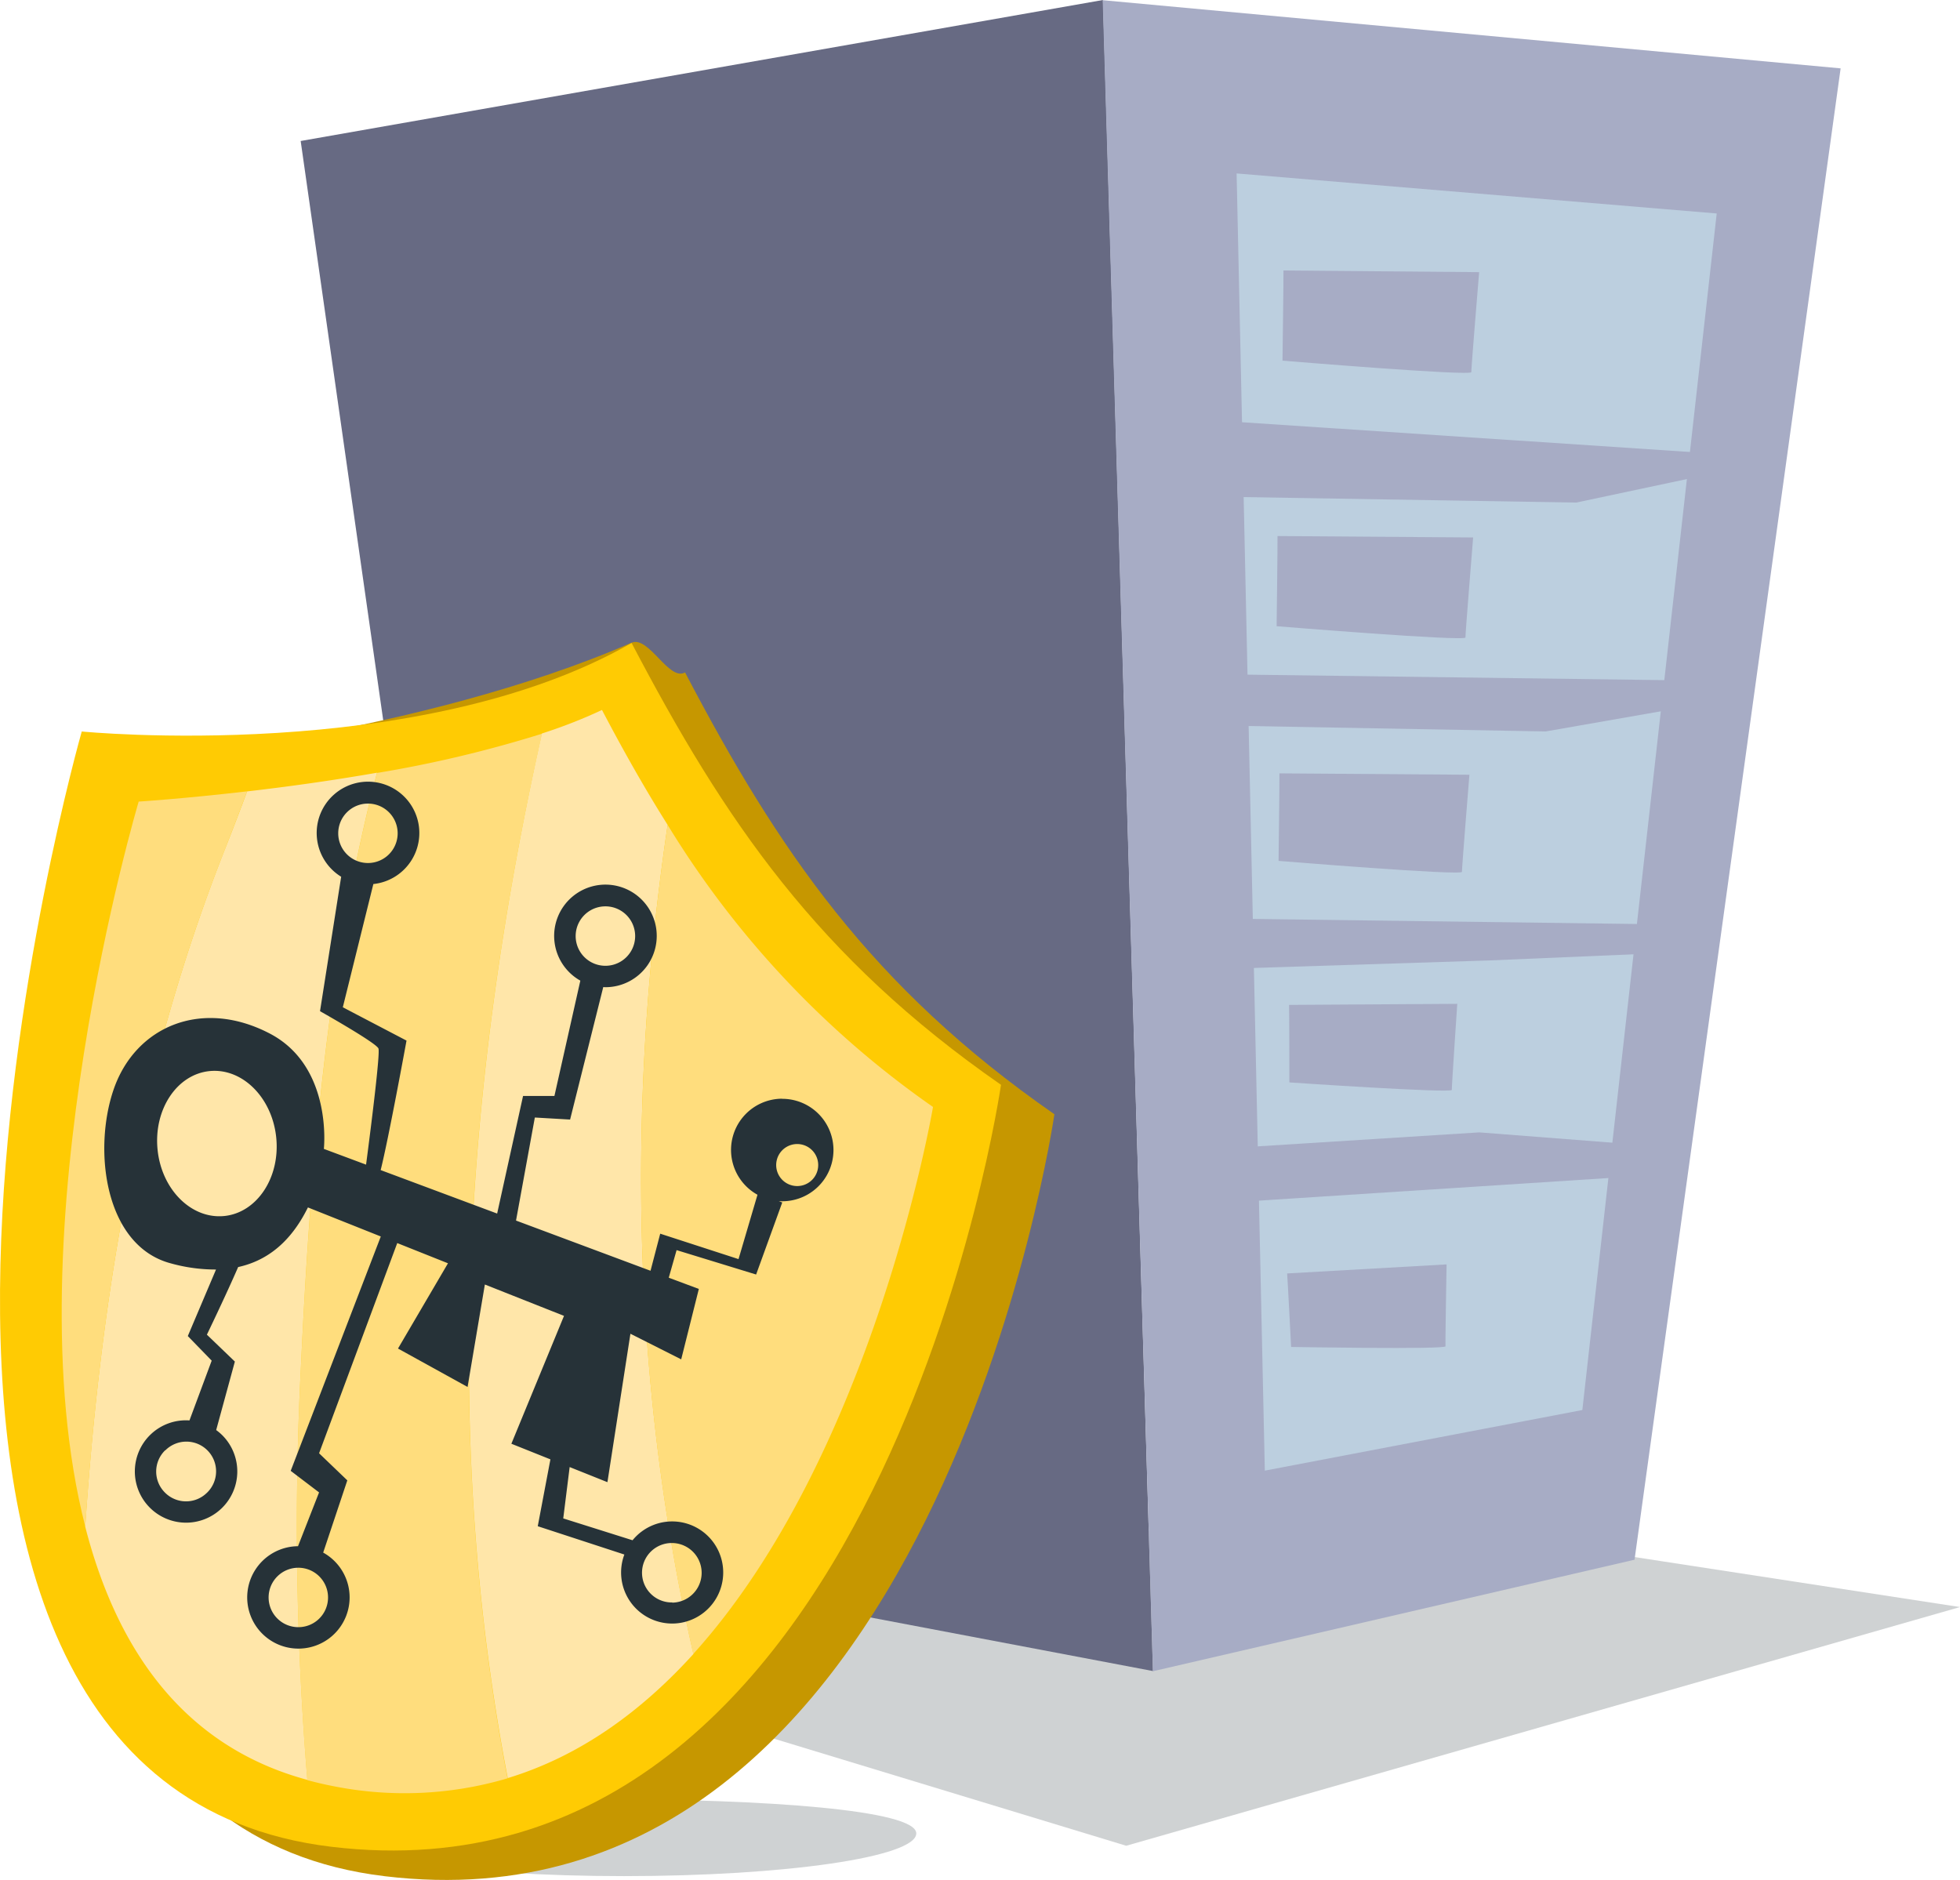 <svg xmlns="http://www.w3.org/2000/svg" width="200" height="191.836" viewBox="0 0 200 191.836">
  <g id="Cyberghost-vpn-servers-1" transform="translate(4436.947 16861)">
    <g id="Group_19407" data-name="Group 19407" transform="translate(-4417.429 -16861)">
      <g id="Group_19406" data-name="Group 19406">
        <path id="Path_98960" data-name="Path 98960" d="M1131.941,349.316l-54.186,5.342,95.4,29,85.084-24.358-34.89-5.361Z" transform="translate(-1077.755 -195.312)" fill="#cfd2d3"/>
        <g id="Group_19405" data-name="Group 19405" transform="translate(11.165)">
          <path id="Path_98961" data-name="Path 98961" d="M1132.078,443.863l66.519,12.62-5.1-170.52-81.868,14.388Z" transform="translate(-1111.631 -285.964)" fill="#676a83"/>
          <path id="Path_98962" data-name="Path 98962" d="M1087.892,456.489l49.143-11.38,21.029-152.18-75.3-6.957Z" transform="translate(-1000.928 -285.952)" fill="#a7acc5"/>
          <path id="Path_98963" data-name="Path 98963" d="M1090.842,425.614l32.4-6.186,13.712-122.1-48.99-4.084Z" transform="translate(-992.462 -275.546)" fill="#bccfdf"/>
          <path id="Path_98964" data-name="Path 98964" d="M1088.547,303.673l47.579,3.158-.427,2.421-12.5,2.655-34.319-.566Z" transform="translate(-993.046 -260.623)" fill="#a7acc5"/>
          <path id="Path_98965" data-name="Path 98965" d="M1089.711,314.269l46.26.608-.476,2.993-12.737,2.228-32.853-.6Z" transform="translate(-995.721 -245.46)" fill="#a7acc5"/>
          <path id="Path_98966" data-name="Path 98966" d="M1090.559,324.51l46.26.608-.476,2.993-16.4.7-29.191.931Z" transform="translate(-998.627 -230.807)" fill="#a7acc5"/>
          <path id="Path_98967" data-name="Path 98967" d="M1092.048,335.278l28.219-1.781,14.306,1.109-.163,3.487-42.163,2.726Z" transform="translate(-1000.002 -217.946)" fill="#a7acc5"/>
          <g id="Group_19400" data-name="Group 19400" transform="translate(100.183 27.601)">
            <path id="Path_98968" data-name="Path 98968" d="M1098.04,297.318c.016.848-.1,9.2-.1,9.2s19.277,1.6,19.267,1.174.8-10.205.8-10.205Z" transform="translate(-1097.94 -297.318)" fill="#a7acc5"/>
          </g>
          <g id="Group_19401" data-name="Group 19401" transform="translate(99.585 54.699)">
            <path id="Path_98969" data-name="Path 98969" d="M1098.281,308.465c.017.848-.09,9.2-.09,9.2s19.277,1.575,19.267,1.152.785-10.207.785-10.207Z" transform="translate(-1098.191 -308.465)" fill="#a7acc5"/>
          </g>
          <g id="Group_19402" data-name="Group 19402" transform="translate(99.782 78.916)">
            <path id="Path_98970" data-name="Path 98970" d="M1098.436,318.427c.017.824-.087,8.931-.087,8.931s18.718,1.531,18.711,1.118.763-9.909.763-9.909Z" transform="translate(-1098.348 -318.427)" fill="#a7acc5"/>
          </g>
          <g id="Group_19403" data-name="Group 19403" transform="translate(100.856 102.435)">
            <path id="Path_98971" data-name="Path 98971" d="M1098.858,328.209c.024.729.029,7.91.029,7.91s16.589,1.128,16.576.763.557-8.781.557-8.781Z" transform="translate(-1098.858 -328.102)" fill="#a7acc5"/>
          </g>
          <g id="Group_19404" data-name="Group 19404" transform="translate(100.657 129.022)">
            <path id="Path_98972" data-name="Path 98972" d="M1099.306,339.963c.058.69.406,7.5.406,7.5s15.786.277,15.755-.068.109-8.355.109-8.355Z" transform="translate(-1099.306 -339.039)" fill="#a7acc5"/>
          </g>
        </g>
      </g>
    </g>
    <g id="Group_19509" data-name="Group 19509" transform="translate(-4436.947 -16795.494)">
      <path id="Path_1142-2" data-name="Path 1142-2" d="M592.645,443.911c0,2.411-13.355,4.358-29.821,4.358s-29.814-1.96-29.814-4.358,11.173-3.489,27.645-3.489S592.645,441.507,592.645,443.911Z" transform="translate(-499.147 -322.332)" fill="#cfd2d3" style="mix-blend-mode: normal;isolation: isolate"/>
      <path id="Path_99222" data-name="Path 99222" d="M553.978,262.8c9.494,18.125,18.948,32.062,37.688,45.084,0,0-12.212,84.471-68.319,77.754s-25.482-113.808-25.482-113.808,29.1-2.679,50.651-12.062C550.287,259.025,552.325,263.736,553.978,262.8Z" transform="translate(-484.074 -259.689)" fill="#c69700"/>
      <path id="Path_99223" data-name="Path 99223" d="M545.632,259.852c9.5,18.125,18.948,32.062,37.694,45.084,0,0-12.212,84.471-68.319,77.754s-25.482-113.808-25.482-113.808S523.952,272.28,545.632,259.852Z" transform="translate(-481.183 -259.745)" fill="#ffcb03"/>
      <path id="Path_99224" data-name="Path 99224" d="M552.554,274.022a124.267,124.267,0,0,1-16.831,4.005c-5.123,19.68-6.8,40.406-7.762,60.556a316.941,316.941,0,0,0,.653,42.216c.849.229,1.725.438,2.614.608a37.057,37.057,0,0,0,17.812-.791C542.276,345.307,544.687,309.044,552.554,274.022Z" transform="translate(-497.252 -264.657)" fill="#ffdd7d"/>
      <path id="Path_99225" data-name="Path 99225" d="M524.265,280.112c-4.744.83-9.35,1.457-13.257,1.908q-1.045,2.817-2.143,5.593c-8.795,22.13-12.78,45.463-14.375,69.43,3.182,12.414,9.932,22.4,22.666,25.842a316.962,316.962,0,0,1-.653-42.216C517.457,320.518,519.142,299.792,524.265,280.112Z" transform="translate(-485.795 -266.768)" fill="#ffe6a9"/>
      <path id="Path_99226" data-name="Path 99226" d="M509.735,283.022c-6.534.758-11.062,1.045-11.062,1.045s-13.12,44.039-5.449,73.984c1.588-23.966,5.573-47.3,14.375-69.43Q508.69,285.838,509.735,283.022Z" transform="translate(-484.522 -267.776)" fill="#ffdd7d"/>
      <path id="Path_99227" data-name="Path 99227" d="M574.693,282.04c-2.372-3.763-4.574-7.677-6.7-11.728a51.474,51.474,0,0,1-6.129,2.4c-7.841,35.048-10.278,71.311-3.489,106.595,7.423-2.254,13.682-6.854,18.948-12.663C571,338.794,570.524,310.123,574.693,282.04Z" transform="translate(-506.566 -263.371)" fill="#ffe6a9"/>
      <path id="Path_99228" data-name="Path 99228" d="M584.014,288.262c-4.169,28.1-3.692,56.754,2.614,84.6,18.491-20.451,24.463-55.819,24.463-55.819A95.969,95.969,0,0,1,584.014,288.262Z" transform="translate(-515.887 -269.592)" fill="#ffdd7d"/>
      <path id="Path_99229" data-name="Path 99229" d="M566.65,313.872a5.226,5.226,0,0,0-2.529,9.8l-1.934,6.567-7.991-2.594-.988,3.784-13.726-5.123,1.92-10.514L545,316l3.383-13.517c.073,0,.144.011.218.011a5.234,5.234,0,1,0-2.556-.67L543.4,313.591h-3.2l-2.644,12-11.886-4.436c.8-3.157,2.638-13.213,2.638-13.213l-6.5-3.4,3.116-12.575a5.237,5.237,0,1,0-3.284-.745l-2.158,13.719s5.691,3.2,5.959,3.8c.2.445-.762,8.055-1.26,11.859l-4.307-1.607s.928-8.39-5.5-11.761c-6.946-3.639-13.721-.751-15.943,5.671-2.143,6.207-.915,15.975,5.809,17.766a17.012,17.012,0,0,0,4.63.633l-2.879,6.79,2.437,2.509-2.268,6.1a5.209,5.209,0,0,0-3.98,1.449l-.025.024a5.227,5.227,0,1,0,7.416.1,5.284,5.284,0,0,0-.685-.59l1.907-6.989-2.855-2.744s1.93-4,3.19-6.9c3.8-.832,5.872-3.566,7.12-6.085l7.436,2.965-9.193,23.915,2.894,2.2-2.148,5.49a5.225,5.225,0,1,0,2.568.652l2.462-7.371-2.881-2.764,7.977-21.45,5.176,2.063-5.1,8.7,7.1,3.92,1.764-10.454,8.076,3.2-5.371,13.048,3.983,1.594-1.291,6.822,8.837,2.889a5.21,5.21,0,1,0,.836-1.456l-7.072-2.229.654-5.24,3.855,1.542,2.346-15.146,5.181,2.614,1.8-7.187-3.07-1.146.8-2.814,8.115,2.489,2.666-7.351-.35-.142c.116.008.232.018.35.018a5.227,5.227,0,0,0,0-10.454ZM548.6,294.244a3.032,3.032,0,0,1,.013,6.064H548.6a3.032,3.032,0,0,1,0-6.064Zm-24.228-10.487a3.032,3.032,0,1,1-3.032,3.032A3.032,3.032,0,0,1,524.369,283.757ZM507.925,354.1a3.031,3.031,0,0,1-4.287-.057h0a3.025,3.025,0,0,1,.025-4.278l.008-.009h.026a3.032,3.032,0,1,1,4.229,4.345Zm1.788-28.259c-3.345.34-6.4-2.692-6.808-6.776s1.96-7.671,5.3-8.011,6.39,2.692,6.808,6.776S513.052,325.5,509.714,325.842ZM520.3,364.765a3.025,3.025,0,0,1-3.019,3.032h-.006a3.032,3.032,0,1,1,3.025-3.038Zm35.126-5.554a3.042,3.042,0,0,1,.02,6.083h-.02v-.02a3.032,3.032,0,1,1,0-6.063Zm11.238-37.047h-.013v-.013a2.144,2.144,0,1,1,.013.013Z" transform="translate(-486.827 -267.263)" fill="#263238"/>
    </g>
  </g>
</svg>
